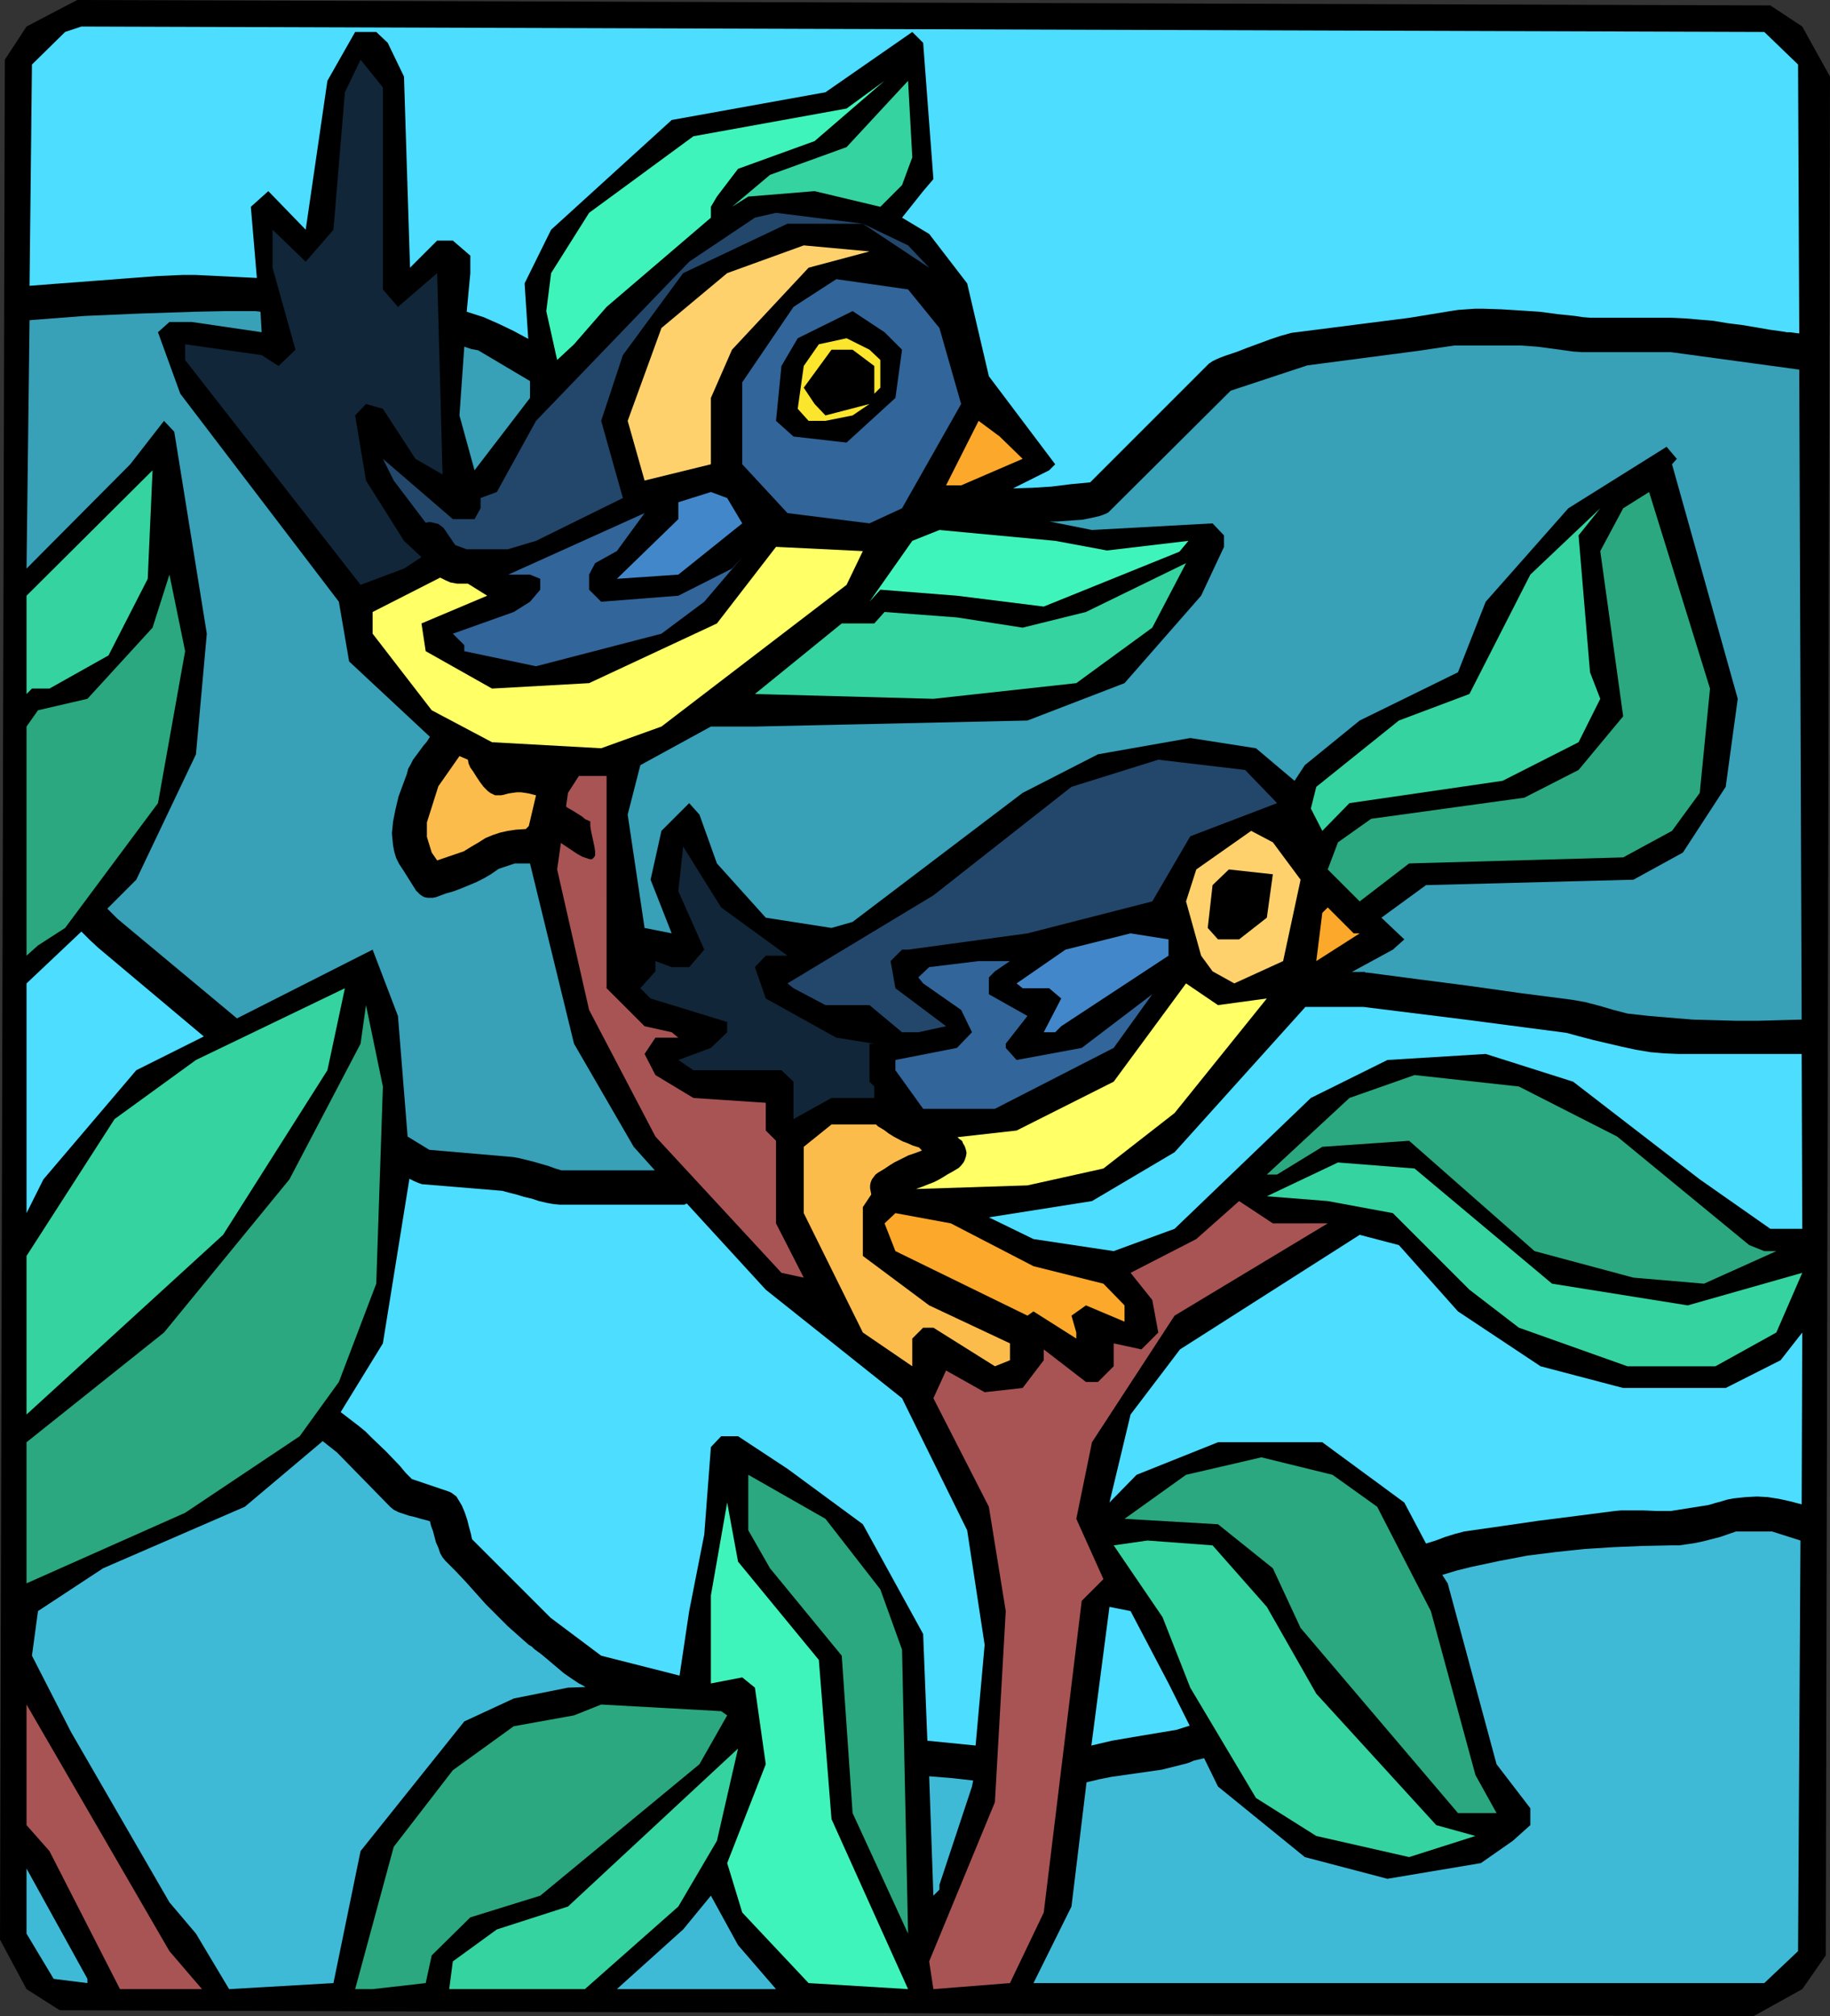 <?xml version="1.0" encoding="UTF-8" standalone="no"?>
<svg
   version="1.0"
   width="129.766mm"
   height="142.968mm"
   id="svg58"
   sodipodi:docname="Birds 7.wmf"
   xmlns:inkscape="http://www.inkscape.org/namespaces/inkscape"
   xmlns:sodipodi="http://sodipodi.sourceforge.net/DTD/sodipodi-0.dtd"
   xmlns="http://www.w3.org/2000/svg"
   xmlns:svg="http://www.w3.org/2000/svg">
  <rect width="100%" height="100%" fill="#333333" stroke="none"/>
  <sodipodi:namedview
     id="namedview58"
     pagecolor="#ffffff"
     bordercolor="#000000"
     borderopacity="0.25"
     inkscape:showpageshadow="2"
     inkscape:pageopacity="0.0"
     inkscape:pagecheckerboard="0"
     inkscape:deskcolor="#d1d1d1"
     inkscape:document-units="mm" />
  <defs
     id="defs1">
    <pattern
       id="WMFhbasepattern"
       patternUnits="userSpaceOnUse"
       width="6"
       height="6"
       x="0"
       y="0" />
  </defs>
  <path
     style="fill:#000000;fill-opacity:1;fill-rule:evenodd;stroke:none"
     d="m 483.022,7.11 7.434,13.412 -1.131,503.511 -6.302,9.049 -13.09,7.271 L 15.998,538.737 7.11,533.082 0,519.831 1.293,15.997 7.11,7.11 20.685,0 474.457,1.454 Z"
     id="path1" />
  <path
     style="fill:#fcbc4c;fill-opacity:1;fill-rule:evenodd;stroke:none"
     d="m 117.16,230.587 -1.454,-2.101 -1.293,-4.201 v -3.878 l 3.07,-9.695 5.656,-8.079 2.262,0.97 0.162,0.97 0.485,1.131 0.808,1.131 0.808,1.293 0.97,1.454 0.97,1.293 1.131,1.131 0.646,0.485 0.646,0.323 0.646,0.323 h 0.808 0.808 l 0.808,-0.162 1.131,-0.323 1.131,-0.162 1.131,-0.162 h 1.131 l 1.131,0.162 0.97,0.162 1.939,0.485 -1.939,8.241 -0.808,0.808 -2.586,0.162 -2.262,0.323 -2.101,0.485 -1.939,0.646 -1.939,0.808 -1.778,1.131 -1.939,1.131 -2.101,1.293 z"
     id="path2" />
  <path
     style="fill:#4cddff;fill-opacity:1;fill-rule:evenodd;stroke:none"
     d="m 54.621,277.771 -18.099,9.049 -24.886,29.248 -4.525,9.049 v -61.565 l 14.706,-13.897 1.131,1.131 1.131,1.131 2.262,2.101 z"
     id="path3" />
  <path
     style="fill:#3fbad6;fill-opacity:1;fill-rule:evenodd;stroke:none"
     d="m 156.913,452.126 -4.686,0.162 -14.544,2.909 -13.251,6.14 -27.795,34.742 -7.272,35.388 -27.957,1.616 -8.888,-14.866 -7.11,-8.403 -26.341,-45.568 -10.504,-20.522 1.616,-11.958 17.453,-11.473 37.976,-16.482 20.523,-17.29 0.323,-0.323 3.878,3.07 14.221,14.543 0.97,0.808 1.293,0.646 1.454,0.485 1.454,0.485 1.454,0.323 1.616,0.485 1.293,0.323 1.131,0.323 0.323,1.293 0.485,1.293 0.808,3.07 0.646,1.454 0.485,1.454 0.646,1.131 0.808,0.97 2.586,2.585 2.747,2.909 5.494,6.14 2.909,2.909 2.909,2.909 2.909,2.585 1.454,1.293 1.293,1.131 0.808,0.485 0.646,0.646 1.778,1.293 1.939,1.616 2.101,1.777 2.101,1.777 2.101,1.454 1.939,1.293 0.97,0.485 z"
     id="path4" />
  <path
     style="fill:#3fbad6;fill-opacity:1;fill-rule:evenodd;stroke:none"
     d="m 260.822,477.172 -0.323,1.616 -8.726,26.339 v 1.293 l -1.616,1.616 -1.131,-31.995 5.979,0.485 z"
     id="path5" />
  <path
     style="fill:#4cddff;fill-opacity:1;fill-rule:evenodd;stroke:none"
     d="m 184.062,322.531 21.17,23.107 36.522,29.086 17.453,35.388 4.686,30.702 -2.424,26.985 -6.464,-0.646 -6.464,-0.646 -1.131,-28.601 -16.16,-29.409 -20.2,-14.866 -13.251,-8.726 h -4.525 l -2.747,2.909 -1.778,23.43 -4.04,20.522 -2.586,17.29 -21.008,-5.332 -13.574,-10.18 -21.008,-21.007 -0.162,-0.646 -0.162,-0.808 -0.485,-1.777 -0.485,-1.939 -0.646,-1.939 -0.808,-1.939 -0.97,-1.616 -0.485,-0.808 -0.646,-0.485 -0.646,-0.485 -0.646,-0.323 -10.019,-3.393 -1.616,-1.616 -1.616,-1.939 -3.717,-3.878 -3.717,-3.555 -1.778,-1.777 -1.778,-1.454 -4.848,-3.717 11.312,-18.421 7.11,-44.114 1.293,0.646 1.131,0.485 0.97,0.323 21.493,1.777 1.778,0.485 1.939,0.485 2.101,0.646 2.101,0.485 1.939,0.646 2.101,0.485 1.778,0.323 1.778,0.162 h 32.966 0.323 z"
     id="path6" />
  <path
     style="fill:#38a0b7;fill-opacity:1;fill-rule:evenodd;stroke:none"
     d="m 69.811,83.541 0.323,5.494 -18.746,-2.747 h -5.979 l -3.07,2.747 5.979,16.482 42.501,55.748 2.747,15.997 21.654,20.199 -0.808,1.293 -0.97,1.131 -1.778,2.424 -0.97,1.293 -0.646,1.293 -0.646,1.131 -0.323,1.293 -1.131,3.07 -1.131,3.07 -0.808,3.393 -0.646,3.232 -0.162,1.616 -0.162,1.616 0.162,1.777 0.162,1.616 0.323,1.616 0.485,1.616 0.808,1.616 0.97,1.454 3.555,5.656 0.485,0.485 0.485,0.485 0.646,0.485 0.646,0.323 0.808,0.162 h 0.646 0.808 l 0.808,-0.162 2.586,-0.97 2.262,-0.646 2.101,-0.808 1.939,-0.808 1.939,-0.808 1.939,-0.97 1.939,-1.131 2.101,-1.454 4.363,-1.454 h 4.04 l 11.797,48.315 15.998,27.632 5.656,6.302 h -25.048 v 0 l -1.616,-0.485 -1.778,-0.646 -3.878,-1.131 -1.939,-0.485 -1.939,-0.485 -1.778,-0.323 -1.778,-0.162 -20.685,-1.777 -5.818,-3.555 -2.586,-32.318 -6.787,-17.775 -36.36,18.421 -31.027,-25.854 -0.97,-0.808 -1.939,-1.939 -0.808,-0.808 7.757,-7.756 15.998,-33.61 2.909,-32.318 -8.726,-54.132 -2.747,-2.909 -9.05,11.634 -27.795,27.955 0.808,-66.575 14.706,-1.131 14.867,-0.646 14.867,-0.485 7.595,-0.162 h 7.434 1.131 z"
     id="path7" />
  <path
     style="fill:#38a0b7;fill-opacity:1;fill-rule:evenodd;stroke:none"
     d="m 142.046,102.124 v 4.524 l -14.867,19.391 -4.04,-14.705 1.293,-18.421 1.939,0.646 1.778,0.323 z"
     id="path8" />
  <path
     style="fill:#4cddff;fill-opacity:1;fill-rule:evenodd;stroke:none"
     d="m 482.86,282.457 0.162,46.861 h -8.565 l -18.907,-13.25 -33.936,-26.177 -23.432,-7.433 -26.341,1.616 -20.523,10.18 -36.522,35.065 -16.322,5.979 -21.493,-3.232 -11.958,-5.817 27.634,-4.363 22.139,-13.089 35.067,-38.943 h 15.514 l 27.31,3.393 27.149,3.555 3.555,0.97 3.717,0.97 7.595,1.777 3.717,0.808 3.878,0.646 3.717,0.323 3.878,0.162 z"
     id="path9" />
  <path
     style="fill:#38a0b7;fill-opacity:1;fill-rule:evenodd;stroke:none"
     d="m 482.214,99.054 0.646,174.193 -5.818,0.162 -5.979,0.162 h -5.818 l -5.818,-0.162 -5.818,-0.162 -5.818,-0.485 -5.818,-0.485 -5.818,-0.646 -3.717,-0.97 -3.878,-1.131 -3.717,-0.97 -1.778,-0.323 -1.939,-0.323 -13.736,-1.777 -13.736,-1.939 -13.736,-1.777 -13.574,-1.777 h -0.485 v -0.162 h -3.555 l 10.989,-5.979 3.07,-2.747 -6.141,-5.817 11.958,-8.726 55.59,-1.454 13.251,-7.271 11.474,-17.613 3.232,-23.592 -17.614,-62.858 1.293,-1.454 -2.747,-3.232 -26.341,16.482 -22.139,25.046 -7.434,18.906 -26.341,12.927 -14.706,11.958 -2.747,4.201 -10.342,-8.726 -17.614,-2.747 -24.725,4.363 -20.2,10.342 -45.571,34.58 -5.656,1.616 -17.614,-2.747 -13.09,-14.543 -4.686,-13.089 -2.747,-3.07 -7.434,7.433 -2.909,13.089 5.656,14.381 -7.272,-1.454 -4.525,-30.379 3.394,-13.25 18.907,-10.342 h 11.797 l 73.043,-1.616 26.018,-10.019 20.523,-23.43 6.141,-13.089 v -3.07 l -3.07,-3.232 -32.32,1.777 -11.312,-2.262 h 0.808 0.97 l 2.262,-0.162 2.262,-0.162 2.424,-0.162 2.424,-0.485 2.101,-0.485 0.97,-0.323 0.808,-0.323 0.646,-0.323 0.485,-0.485 32.32,-32.156 20.523,-6.787 19.715,-2.585 9.858,-1.293 9.858,-1.454 h 17.776 l 2.262,0.162 2.262,0.162 4.848,0.646 4.686,0.646 2.262,0.162 h 2.262 21.654 z"
     id="path10" />
  <path
     style="fill:#4cddff;fill-opacity:1;fill-rule:evenodd;stroke:none"
     d="m 481.891,17.29 0.323,72.069 -1.293,-0.162 -1.131,-0.162 h -0.97 l -0.808,-0.162 -3.555,-0.485 -3.717,-0.646 -3.878,-0.646 -3.878,-0.485 -3.878,-0.646 -3.878,-0.323 -3.717,-0.323 -3.555,-0.162 h -21.654 l -2.101,-0.162 -2.101,-0.323 -4.686,-0.485 -4.848,-0.646 -5.01,-0.323 -5.171,-0.323 -4.848,-0.162 h -2.262 l -2.262,0.162 -2.262,0.162 -2.101,0.323 -10.827,1.777 -29.088,3.717 -2.586,0.323 -2.909,0.808 -2.909,0.97 -3.07,1.131 -3.07,1.131 -2.909,1.131 -2.909,0.97 -1.293,0.485 -1.131,0.485 -0.97,0.485 -0.97,0.646 -31.835,31.833 -5.171,0.485 -5.171,0.646 -5.171,0.323 -5.171,0.162 9.696,-4.848 1.616,-1.616 -17.776,-23.592 -5.818,-24.885 -10.181,-13.25 -7.272,-4.363 5.656,-7.11 2.747,-3.232 -2.747,-36.519 -2.909,-2.909 -23.27,16.159 -41.208,7.433 -32.32,29.409 -7.11,14.381 0.97,14.705 v 0.162 l -3.878,-2.101 -4.04,-1.939 -4.04,-1.777 -4.525,-1.454 0.97,-10.342 v -4.686 l -4.686,-4.04 h -4.202 l -7.272,7.271 -1.616,-51.224 -4.363,-9.049 -3.07,-2.909 H 95.182 L 87.749,21.653 81.931,61.565 71.912,51.224 67.226,55.425 68.842,74.492 62.378,74.169 55.752,73.846 52.358,73.685 h -3.394 l -3.555,0.162 -3.555,0.162 -8.565,0.646 -8.403,0.646 -8.565,0.646 L 7.918,76.593 8.565,17.29 17.453,8.564 21.816,7.11 472.841,8.564 Z"
     id="path11" />
  <path
     style="fill:#112638;fill-opacity:1;fill-rule:evenodd;stroke:none"
     d="m 102.616,77.563 4.04,4.686 10.504,-9.049 1.454,53.971 -7.272,-4.201 -8.726,-13.412 -4.525,-1.293 -2.909,3.07 2.909,17.452 10.181,16.159 4.686,4.363 -4.686,3.07 -11.635,4.363 -47.026,-60.273 v -4.201 l 20.523,2.909 4.525,2.909 4.525,-4.363 -6.141,-21.976 v -10.18 l 8.888,8.564 7.434,-8.564 3.07,-36.842 4.202,-8.726 5.979,7.433 z"
     id="path12" />
  <path
     style="fill:#3ff4ba;fill-opacity:1;fill-rule:evenodd;stroke:none"
     d="m 197.798,45.245 -5.656,7.433 -1.616,2.747 v 2.909 l -27.957,23.915 -8.726,10.019 -4.525,4.201 -2.909,-13.089 1.293,-10.18 10.181,-16.159 27.957,-20.522 41.046,-7.433 10.181,-7.433 -18.746,16.159 z"
     id="path13" />
  <path
     style="fill:#35d3a0;fill-opacity:1;fill-rule:evenodd;stroke:none"
     d="m 241.753,49.608 -5.818,5.817 -17.614,-4.201 -17.776,1.454 -4.363,2.747 10.181,-8.564 20.523,-7.433 16.483,-17.775 1.131,20.522 z"
     id="path14" />
  <path
     style="fill:#ffff66;fill-opacity:1;fill-rule:evenodd;stroke:none"
     d="m 125.401,156.418 5.171,3.232 -17.614,7.433 1.131,7.433 17.776,10.019 26.018,-1.454 34.259,-15.997 15.837,-20.522 23.27,1.131 -4.363,9.049 -49.611,37.973 -16.16,5.817 -29.25,-1.616 -16.16,-8.564 -15.837,-20.522 v -5.817 l 18.099,-9.211 1.293,0.646 1.454,0.646 1.778,0.323 h 1.939 z"
     id="path15" />
  <path
     style="fill:#23476b;fill-opacity:1;fill-rule:evenodd;stroke:none"
     d="m 243.369,65.767 5.656,5.979 -17.776,-11.796 h -20.2 l -27.957,13.25 -16.16,21.976 -5.818,17.613 5.818,20.683 -23.27,11.473 -7.595,2.262 h -0.808 -10.181 l -3.07,-1.131 -2.747,-4.04 -0.485,-0.646 -0.646,-0.485 -0.646,-0.485 -0.646,-0.162 -0.646,-0.162 -0.646,-0.162 h -0.808 l -0.646,0.162 -8.565,-11.311 -2.909,-5.817 18.746,16.159 h 5.818 l 1.616,-2.909 v -2.747 l 4.363,-1.616 10.504,-19.067 41.046,-42.659 17.614,-11.796 5.656,-1.293 23.27,2.909 z"
     id="path16" />
  <path
     style="fill:#ffd16d;fill-opacity:1;fill-rule:evenodd;stroke:none"
     d="m 216.705,71.745 -20.523,21.976 -5.656,12.927 v 17.775 l -17.776,4.363 -4.525,-15.997 9.05,-24.885 17.614,-14.705 20.523,-7.433 17.614,1.616 z"
     id="path17" />
  <path
     style="fill:#326599;fill-opacity:1;fill-rule:evenodd;stroke:none"
     d="m 251.773,87.904 5.818,20.36 -15.837,27.955 -8.726,4.04 -21.978,-2.747 -12.12,-13.089 v -21.976 l 13.736,-20.199 11.474,-7.433 19.23,2.747 z"
     id="path18" />
  <path
     style="fill:#000000;fill-opacity:1;fill-rule:evenodd;stroke:none"
     d="m 241.753,93.722 -1.778,12.927 -13.09,11.958 -14.221,-1.616 -4.686,-4.201 1.454,-14.705 4.363,-7.433 14.706,-7.272 8.565,5.656 z"
     id="path19" />
  <path
     style="fill:#fce52d;fill-opacity:1;fill-rule:evenodd;stroke:none"
     d="m 235.936,96.469 v 7.433 l -1.616,1.616 v -7.433 l -5.818,-4.363 h -5.656 l -7.434,10.18 2.909,4.363 2.909,3.07 11.797,-3.07 -4.525,3.07 -7.272,1.454 h -4.525 l -2.909,-3.232 1.616,-11.473 4.04,-5.817 7.434,-1.616 6.141,3.07 z"
     id="path20" />
  <path
     style="fill:#fca82b;fill-opacity:1;fill-rule:evenodd;stroke:none"
     d="m 274.073,122.969 -16.483,7.11 h -4.04 l 8.726,-17.29 5.656,4.201 z"
     id="path21" />
  <path
     style="fill:#35d3a0;fill-opacity:1;fill-rule:evenodd;stroke:none"
     d="m 29.088,175.647 -15.837,8.887 H 8.565 l -1.454,1.454 v -26.339 l 33.774,-33.61 -1.293,29.086 z"
     id="path22" />
  <path
     style="fill:#4287c9;fill-opacity:1;fill-rule:evenodd;stroke:none"
     d="m 198.929,140.259 -17.13,13.735 -16.483,1.131 16.483,-15.997 v -4.524 l 8.726,-2.747 4.363,1.616 z"
     id="path23" />
  <path
     style="fill:#2ba87f;fill-opacity:1;fill-rule:evenodd;stroke:none"
     d="m 455.55,212.489 -7.434,10.18 -13.09,7.11 -57.368,1.616 -13.251,10.18 -8.565,-8.564 2.747,-7.271 8.888,-6.302 41.046,-5.656 14.544,-7.433 11.958,-14.381 -6.141,-44.275 6.141,-11.473 6.949,-4.363 16.322,52.678 z"
     id="path24" />
  <path
     style="fill:#35d3a0;fill-opacity:1;fill-rule:evenodd;stroke:none"
     d="m 426.139,180.172 2.747,7.11 -5.818,11.634 -20.362,10.342 -41.046,5.979 -7.272,7.433 -3.07,-5.979 1.454,-5.817 22.139,-17.775 18.907,-7.11 16.322,-31.995 18.746,-17.775 -5.818,7.271 z"
     id="path25" />
  <path
     style="fill:#326599;fill-opacity:1;fill-rule:evenodd;stroke:none"
     d="m 159.499,150.924 -1.616,3.07 v 4.04 l 3.232,3.232 20.685,-1.616 14.382,-7.271 2.747,-3.07 -10.181,11.958 -11.474,8.564 -33.613,8.726 -19.23,-4.04 v -1.616 l -3.07,-3.07 16.322,-5.817 4.363,-2.747 2.747,-3.232 v -2.909 l -2.747,-1.131 h -5.818 l 36.522,-16.482 -7.434,10.18 z"
     id="path26" />
  <path
     style="fill:#3ff4ba;fill-opacity:1;fill-rule:evenodd;stroke:none"
     d="m 318.513,144.945 -2.424,2.909 -36.36,14.705 -23.27,-2.909 -20.523,-1.616 -2.909,3.232 11.474,-16.32 7.272,-2.909 31.027,2.909 13.898,2.585 z"
     id="path27" />
  <path
     style="fill:#35d3a0;fill-opacity:1;fill-rule:evenodd;stroke:none"
     d="m 288.456,183.08 -38.299,4.201 -47.834,-1.293 23.27,-18.906 h 8.726 l 2.747,-3.07 19.392,1.454 17.614,2.747 16.968,-4.201 26.826,-13.089 -9.05,17.29 z"
     id="path28" />
  <path
     style="fill:#2ba87f;fill-opacity:1;fill-rule:evenodd;stroke:none"
     d="m 42.339,215.236 -24.886,33.449 -7.272,4.686 -3.07,2.747 v -61.404 l 3.07,-4.363 13.251,-3.07 17.453,-19.067 4.525,-14.22 4.202,20.522 z"
     id="path29" />
  <path
     style="fill:#23476b;fill-opacity:1;fill-rule:evenodd;stroke:none"
     d="m 342.268,215.236 -23.27,8.887 -10.181,17.452 -33.451,8.564 -31.997,4.363 h -1.616 l -3.07,3.07 1.293,7.271 13.574,10.18 -7.434,1.616 h -4.363 l -8.726,-7.271 h -11.797 l -8.565,-4.524 -1.616,-1.293 39.107,-23.592 37.006,-29.086 23.27,-7.271 23.27,2.747 z"
     id="path30" />
  <path
     style="fill:#a85454;fill-opacity:1;fill-rule:evenodd;stroke:none"
     d="m 162.569,250.14 v 14.705 l 10.181,10.18 7.272,1.616 1.778,1.454 H 175.659 l -2.909,4.363 2.909,5.656 10.181,6.14 19.392,1.293 v 7.433 l 2.747,2.747 v 22.138 l 7.434,14.543 -5.979,-1.293 -33.774,-36.519 -17.776,-33.934 -8.565,-37.65 2.909,-20.522 2.909,-4.524 h 7.434 z"
     id="path31" />
  <path
     style="fill:#ffd16d;fill-opacity:1;fill-rule:evenodd;stroke:none"
     d="m 348.571,235.758 -4.686,21.814 -13.09,5.979 -5.818,-3.232 -3.07,-4.201 -4.04,-14.543 2.747,-8.564 14.706,-10.342 5.818,3.07 z"
     id="path32" />
  <path
     style="fill:#112638;fill-opacity:1;fill-rule:evenodd;stroke:none"
     d="m 211.049,256.118 h -5.818 l -2.909,3.07 2.909,8.403 18.907,10.503 10.181,1.616 h -1.293 v 10.18 l 1.293,1.293 v 3.07 h -11.474 l -10.181,5.656 v -10.019 l -3.232,-3.07 h -23.594 l -4.04,-2.747 8.726,-3.232 4.363,-4.201 v -2.747 l -20.523,-6.302 -2.747,-2.747 4.04,-4.524 v -2.747 l 4.363,1.616 h 4.686 l 4.04,-4.686 -6.949,-15.674 1.293,-11.958 10.181,16.32 z"
     id="path33" />
  <path
     style="fill:#000000;fill-opacity:1;fill-rule:evenodd;stroke:none"
     d="m 339.521,245.938 -7.434,5.817 h -5.656 l -2.747,-3.07 1.293,-11.473 4.363,-4.201 11.797,1.293 z"
     id="path34" />
  <path
     style="fill:#fca82b;fill-opacity:1;fill-rule:evenodd;stroke:none"
     d="m 364.408,250.14 -11.635,7.433 1.616,-12.927 1.454,-1.454 6.949,6.948 z"
     id="path35" />
  <path
     style="fill:#4287c9;fill-opacity:1;fill-rule:evenodd;stroke:none"
     d="m 313.18,256.118 -28.765,18.906 -1.616,1.616 h -3.07 l 4.686,-9.049 -3.232,-2.747 h -7.11 l -1.616,-1.293 13.09,-9.049 17.453,-4.363 10.181,1.616 z"
     id="path36" />
  <path
     style="fill:#326599;fill-opacity:1;fill-rule:evenodd;stroke:none"
     d="m 266.64,260.32 -1.616,1.616 v 4.524 l 10.342,5.817 -5.818,7.433 v 1.131 l 2.909,3.232 17.453,-3.232 18.907,-14.381 -10.342,14.381 -31.835,16.32 h -19.23 l -7.434,-10.342 v -2.747 l 16.483,-3.232 4.04,-4.201 -2.909,-5.979 -10.181,-7.11 -1.293,-1.616 2.909,-2.747 13.251,-1.616 h 8.403 z"
     id="path37" />
  <path
     style="fill:#fcbc4c;fill-opacity:1;fill-rule:evenodd;stroke:none"
     d="m 233.512,320.108 -2.262,3.393 v 13.089 l 17.776,13.25 21.654,10.18 v 4.524 l -4.04,1.616 -16.483,-10.342 h -2.747 l -2.909,2.909 v 7.433 l -13.251,-9.049 -15.837,-31.995 v -17.775 l 7.434,-5.979 h 11.958 l 0.485,0.485 1.616,0.97 1.293,0.97 1.293,0.808 2.424,1.293 1.293,0.485 1.454,0.646 1.616,0.485 0.808,0.808 -0.323,0.162 -1.778,0.646 -1.454,0.485 -1.293,0.646 -1.293,0.646 -1.293,0.646 -1.293,0.808 -1.454,0.97 -1.616,0.97 -0.646,0.485 -0.485,0.646 -0.485,0.646 -0.323,0.808 -0.162,0.808 v 0.808 l 0.162,0.808 z"
     id="path38" />
  <path
     style="fill:#ffff66;fill-opacity:1;fill-rule:evenodd;stroke:none"
     d="m 339.521,267.591 -24.725,30.702 -19.069,14.866 -20.362,4.524 -29.896,0.97 1.778,-0.646 1.616,-0.646 1.293,-0.485 1.293,-0.646 1.131,-0.646 1.293,-0.808 1.454,-0.808 1.616,-0.97 0.646,-0.646 0.646,-0.808 0.323,-0.646 0.323,-0.97 0.162,-0.97 -0.162,-0.808 -0.323,-0.97 -0.485,-0.808 -0.162,-0.485 -0.323,-0.323 -0.485,-0.323 -0.485,-0.485 15.837,-1.777 26.018,-13.089 19.392,-26.339 8.565,5.817 z"
     id="path39" />
  <path
     style="fill:#35d3a0;fill-opacity:1;fill-rule:evenodd;stroke:none"
     d="M 59.792,330.934 7.11,379.088 V 336.59 L 30.704,299.909 52.52,284.073 92.435,264.844 87.749,286.82 Z"
     id="path40" />
  <path
     style="fill:#2ba87f;fill-opacity:1;fill-rule:evenodd;stroke:none"
     d="M 100.838,344.023 90.819,370.362 80.315,384.905 49.611,405.427 7.11,424.332 v -37.812 l 36.845,-29.409 33.613,-41.044 19.069,-36.358 1.454,-10.342 4.525,21.814 z"
     id="path41" />
  <path
     style="fill:#2ba87f;fill-opacity:1;fill-rule:evenodd;stroke:none"
     d="m 433.411,304.595 35.39,29.086 4.04,1.616 h 3.232 l -19.392,8.726 -18.907,-1.616 -26.502,-7.11 -33.613,-29.571 -23.27,1.616 -12.12,7.433 h -2.747 l 22.139,-20.522 17.453,-6.14 27.957,3.07 z"
     id="path42" />
  <path
     style="fill:#35d3a0;fill-opacity:1;fill-rule:evenodd;stroke:none"
     d="m 415.958,344.023 36.36,5.817 30.704,-8.726 -6.949,15.997 -16.322,9.049 h -23.594 l -29.088,-10.342 -13.251,-10.18 -20.523,-20.522 -17.453,-3.232 -16.322,-1.293 19.069,-9.049 20.523,1.616 z"
     id="path43" />
  <path
     style="fill:#a85454;fill-opacity:1;fill-rule:evenodd;stroke:none"
     d="m 355.843,327.864 -41.046,24.723 -22.139,33.934 -4.202,20.522 7.272,16.159 -5.818,5.817 -10.181,83.541 -9.05,18.906 -20.523,1.616 -1.131,-7.433 17.614,-42.659 2.909,-51.224 -4.525,-27.955 -14.867,-29.086 3.394,-7.433 10.342,5.817 10.181,-1.131 5.656,-7.433 v -2.909 l 11.312,8.726 h 3.232 l 4.202,-4.201 v -6.14 l 7.434,1.616 4.525,-4.524 -1.616,-8.726 -5.818,-7.272 17.614,-9.049 11.474,-10.18 9.05,5.979 z"
     id="path44" />
  <path
     style="fill:#fca82b;fill-opacity:1;fill-rule:evenodd;stroke:none"
     d="m 276.982,339.337 18.746,4.686 5.656,5.817 v 4.363 l -10.342,-4.363 -3.878,2.747 1.293,4.524 v 1.616 l -11.474,-7.271 -1.616,1.131 -35.39,-17.29 -2.909,-7.433 2.909,-2.747 14.867,2.747 z"
     id="path45" />
  <path
     style="fill:#4cddff;fill-opacity:1;fill-rule:evenodd;stroke:none"
     d="m 292.496,467.8 4.848,-37.165 5.656,1.131 10.181,19.391 5.656,11.311 -3.555,1.131 -5.818,0.97 -5.818,0.97 -5.656,0.97 z"
     id="path46" />
  <path
     style="fill:#3fbad6;fill-opacity:1;fill-rule:evenodd;stroke:none"
     d="m 482.537,412.86 -0.646,110.042 -9.05,8.564 H 276.982 l 10.181,-20.522 4.04,-33.287 3.394,-0.808 3.232,-0.646 6.787,-0.97 6.787,-0.97 3.232,-0.808 3.232,-0.808 0.97,-0.323 1.131,-0.485 2.747,-0.646 3.717,7.595 23.27,18.906 22.139,5.817 25.048,-4.201 8.565,-5.979 4.686,-4.201 v -4.524 l -9.05,-11.796 -13.09,-48.477 -1.454,-2.262 3.717,-1.131 3.878,-0.97 7.595,-1.616 7.595,-1.454 7.757,-0.97 7.595,-0.808 7.757,-0.485 7.757,-0.323 7.757,-0.162 h 2.101 l 2.262,-0.323 2.101,-0.323 2.262,-0.485 4.363,-1.131 4.202,-1.454 h 9.696 z"
     id="path47" />
  <path
     style="fill:#4cddff;fill-opacity:1;fill-rule:evenodd;stroke:none"
     d="m 390.748,351.456 22.139,14.705 22.139,5.817 h 27.472 l 14.706,-7.433 5.818,-7.433 -0.162,46.053 -3.07,-0.808 -2.909,-0.646 -3.07,-0.485 -2.909,-0.162 -3.07,0.162 -3.07,0.323 -1.778,0.323 -1.616,0.485 -1.778,0.485 -1.616,0.485 -10.181,1.616 h -3.717 l -3.878,-0.162 h -3.717 -1.939 l -1.778,0.162 -10.019,1.293 -10.181,1.293 -10.019,1.454 -10.181,1.454 -1.131,0.323 -1.293,0.323 -2.586,0.808 -2.586,0.97 -2.586,0.808 -5.818,-10.988 -21.978,-16.159 h -27.957 l -21.816,8.726 -7.272,7.433 5.656,-23.592 13.251,-17.452 48.157,-30.702 10.504,2.747 z"
     id="path48" />
  <path
     style="fill:#2ba87f;fill-opacity:1;fill-rule:evenodd;stroke:none"
     d="m 369.094,403.811 14.382,27.955 11.958,43.952 5.656,10.18 h -10.342 l -42.178,-49.608 -7.434,-15.997 -14.706,-11.796 -25.048,-1.454 16.483,-11.796 20.2,-4.686 19.069,4.686 z"
     id="path49" />
  <path
     style="fill:#2ba87f;fill-opacity:1;fill-rule:evenodd;stroke:none"
     d="m 235.936,425.948 5.818,16.159 1.616,76.108 -14.867,-32.318 -2.909,-42.175 -19.23,-23.43 -5.818,-10.18 v -14.866 l 20.685,11.796 z"
     id="path50" />
  <path
     style="fill:#3ff4ba;fill-opacity:1;fill-rule:evenodd;stroke:none"
     d="m 219.453,444.854 3.394,42.659 20.523,45.568 -26.664,-1.616 -17.776,-18.906 -4.04,-13.25 10.342,-26.501 -2.909,-20.522 -3.394,-2.747 -8.403,1.616 v -23.592 l 4.363,-24.885 2.909,15.836 z"
     id="path51" />
  <path
     style="fill:#35d3a0;fill-opacity:1;fill-rule:evenodd;stroke:none"
     d="m 339.521,430.634 13.251,23.269 32.158,35.226 10.504,2.909 -17.776,5.656 -24.886,-5.656 -16.16,-10.18 -17.614,-29.571 -7.434,-18.906 -13.09,-19.229 9.05,-1.293 17.453,1.293 z"
     id="path52" />
  <path
     style="fill:#a85454;fill-opacity:1;fill-rule:evenodd;stroke:none"
     d="M 54.136,533.082 H 32.158 L 13.251,496.078 7.11,489.13 V 456.812 l 38.299,66.09 z"
     id="path53" />
  <path
     style="fill:#2ba87f;fill-opacity:1;fill-rule:evenodd;stroke:none"
     d="m 194.889,459.72 -7.434,13.089 -42.662,35.226 -18.746,5.817 -10.342,10.18 -1.616,7.433 -14.221,1.616 h -4.686 l 10.342,-38.135 15.837,-20.522 16.322,-11.796 16.16,-2.909 7.272,-2.909 32.158,1.777 z"
     id="path54" />
  <path
     style="fill:#35d3a0;fill-opacity:1;fill-rule:evenodd;stroke:none"
     d="m 181.8,510.944 -25.048,22.138 h -36.36 l 0.97,-7.433 11.797,-8.564 19.069,-6.14 45.571,-42.336 -5.656,24.723 z"
     id="path55" />
  <path
     style="fill:#3fbad6;fill-opacity:1;fill-rule:evenodd;stroke:none"
     d="m 23.432,531.466 -9.05,-1.131 -7.272,-12.119 v -17.452 l 16.322,29.571 z"
     id="path56" />
  <path
     style="fill:#3fbad6;fill-opacity:1;fill-rule:evenodd;stroke:none"
     d="m 207.979,533.082 h -42.662 l 17.776,-15.997 7.434,-9.049 7.272,13.25 z"
     id="path57" />
  <path
     style="fill:#000000;fill-opacity:1;fill-rule:evenodd;stroke:none"
     d="m 150.449,215.56 0.323,0.162 0.485,0.162 0.97,0.646 1.131,0.646 1.293,0.808 1.293,0.808 0.97,0.808 0.485,0.162 0.323,0.162 0.323,0.162 h 0.162 v 1.293 l 0.162,1.131 0.97,4.524 0.162,1.131 v 1.131 l -0.323,0.485 -0.485,0.485 h -0.646 l -0.485,-0.162 -1.454,-0.485 -1.454,-0.808 -1.454,-0.97 -1.454,-0.97 -1.454,-0.97 -0.646,-0.323 -0.485,-0.485 -0.646,-0.323 -0.485,-0.323 v -4.363 h 0.485 v -1.293 h 0.646 l 0.485,-1.939 h 0.323 v 0 l 0.162,-0.162 v -0.162 h 0.162 0.162 v -0.485 z"
     id="path58" />
</svg>
